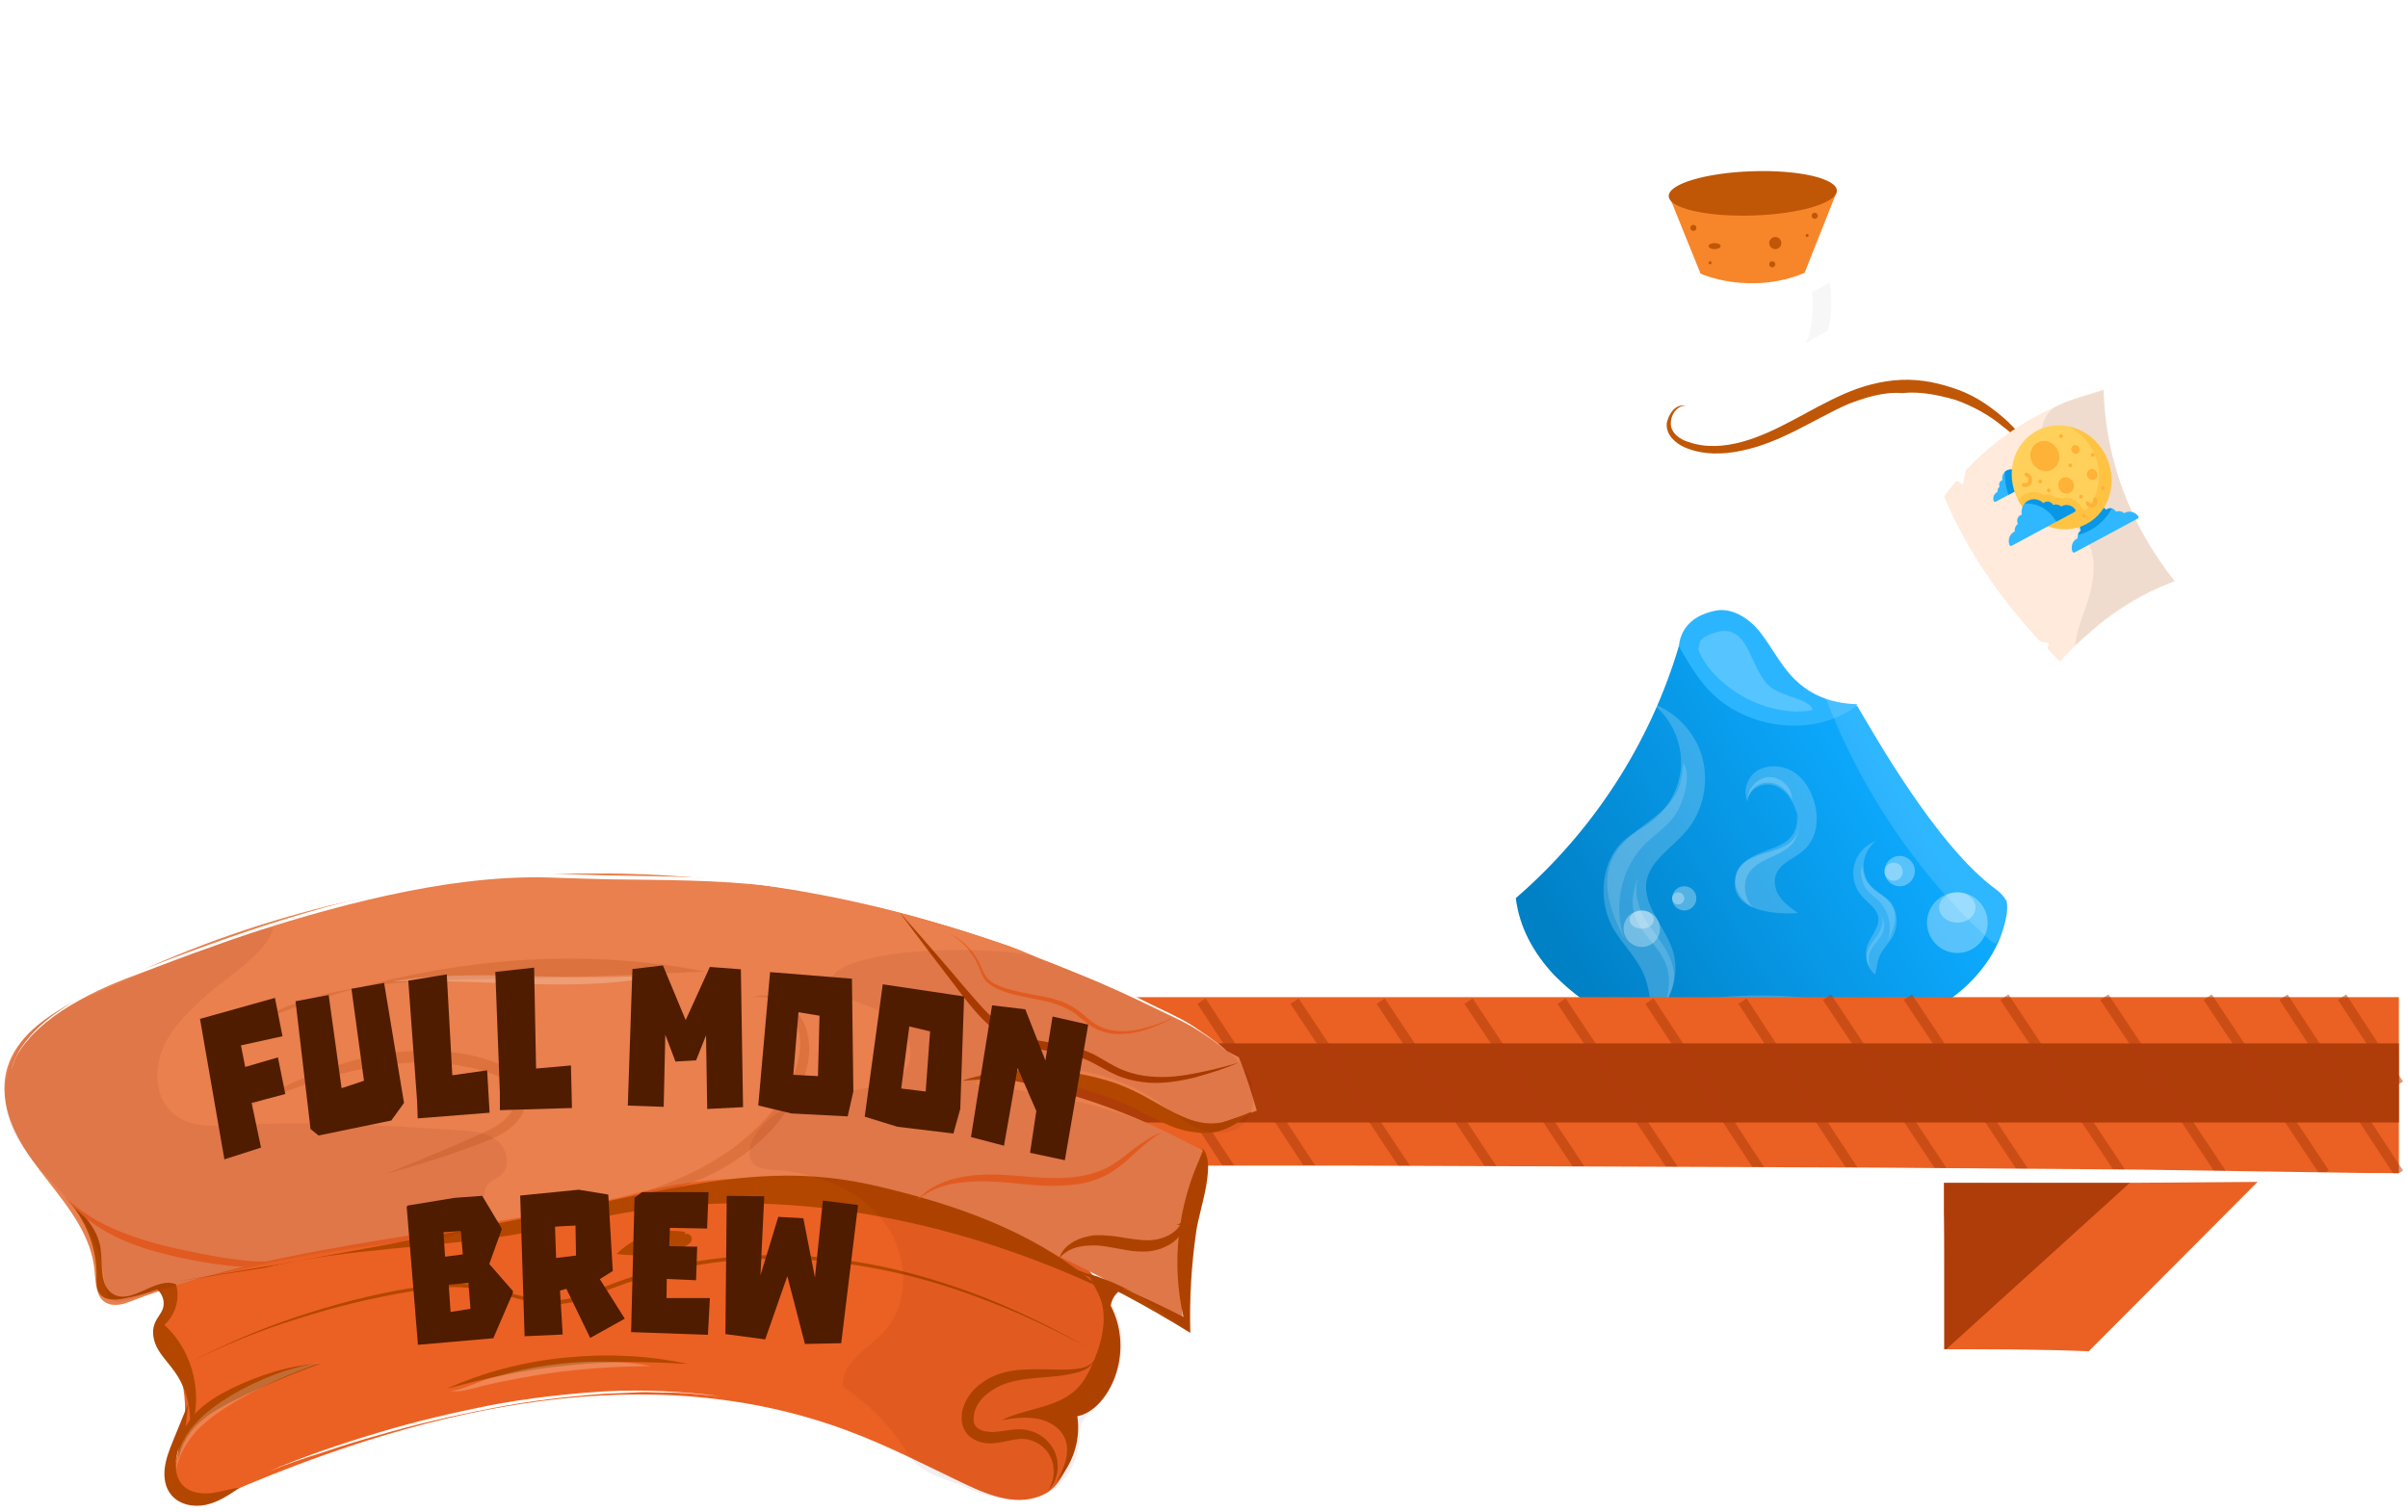 <svg width="301" height="189" viewBox="0 0 301 189" fill="none" xmlns="http://www.w3.org/2000/svg">
<g filter="url(#filter0_d_3423_10053)">
<path opacity="0.55" fill-rule="evenodd" clip-rule="evenodd" d="M208.481 36.876L208.039 30.045C218.834 34.171 227.362 30.469 228.939 29.785C229.118 29.707 229.207 29.669 229.201 29.684L229.158 35.973C228.327 36.549 227.49 37.034 226.653 37.441C232.197 95.858 255.557 104.076 255.557 104.076C256.408 105.465 255.077 127.357 225.066 131.038C186.133 133.805 184.331 105.24 184.331 105.24C208.498 91.538 211.034 44.566 211.271 38.045C209.528 37.456 208.481 36.876 208.481 36.876Z" fill="white"/>
<path opacity="0.69" d="M218.772 32.668C224.614 32.472 229.306 31.018 229.252 29.421C229.198 27.824 224.42 26.688 218.578 26.884C212.737 27.08 208.045 28.534 208.099 30.131C208.152 31.728 212.931 32.864 218.772 32.668Z" fill="white"/>
<path d="M214.229 71.387C216.374 70.837 218.615 72.252 220.011 74.032C221.406 75.812 222.379 77.774 223.835 79.403C226.019 81.846 228.855 82.958 232.151 83.039C231.099 85.249 228.875 87.008 226.336 87.226C223.797 87.445 221.255 86.787 218.985 85.886C216.715 84.985 214.414 83.722 212.656 81.973C209.015 78.867 208.277 72.703 214.229 71.387Z" fill="#2CB5FF"/>
<path opacity="0.5" d="M213.119 74.625C212.848 74.867 212.425 75.05 212.456 75.412C212.336 75.715 212.214 76.32 212.456 76.591C213.095 78.071 214.281 79.389 215.463 80.384C218.312 82.916 222.866 84.472 226.462 83.797C226.793 83.403 225.658 82.753 225.204 82.573C224.145 82.153 222.874 81.823 221.875 81.252C218.363 79.508 219.127 71.403 213.119 74.625Z" fill="white" fill-opacity="0.4"/>
<path d="M208.857 20.035L212.571 29.216C212.571 29.216 218.656 31.98 225.571 29.119L229.535 19.131L208.857 20.035Z" fill="#F7862B"/>
<path d="M219.192 21.941C224.996 21.747 229.659 20.35 229.608 18.823C229.556 17.295 224.81 16.214 219.007 16.409C213.203 16.604 208.54 18 208.591 19.528C208.643 21.055 213.389 22.136 219.192 21.941Z" fill="#BF5707"/>
<path opacity="0.14" d="M219.738 124.726C227.38 124.856 233.597 123.625 233.625 121.976C233.653 120.328 227.481 118.886 219.839 118.757C212.197 118.627 205.98 119.858 205.952 121.506C205.924 123.155 212.096 124.596 219.738 124.726Z" fill="white"/>
<path d="M213.148 41.005C215.084 41.423 217.08 41.69 219.136 41.805C220.164 41.862 221.101 41.709 222.129 41.766C223.217 41.673 224.003 41.459 225.151 41.214C223.34 42.247 221.255 42.645 219.138 42.682C216.931 42.506 214.844 42.028 213.148 41.005Z" fill="white" fill-opacity="0.44"/>
<path d="M232.129 83.219C233.83 85.996 241.973 100.788 249.607 106.269C250.152 106.661 250.486 107.144 250.82 107.626C250.943 108.2 250.914 108.714 250.825 109.38C250.051 113.977 246.948 117.826 243.145 120.345C239.343 122.865 234.873 124.419 230.34 125.248C224.025 126.596 217.405 126.947 211.082 125.664C204.76 124.381 198.736 121.465 194.248 116.882C191.671 114.108 189.939 110.968 189.475 107.281C199.067 99.001 206.232 88.007 209.857 75.782C211.406 78.499 212.864 81.004 215.439 82.902C220.347 86.426 227.392 86.769 232.129 83.219Z" fill="url(#paint0_linear_3423_10053)"/>
<path opacity="0.14" d="M251.505 106.853C251.019 106.31 252.141 107.456 251.505 106.853C242.655 99.138 236.58 88.845 232.499 77.942C228.418 67.039 226.082 54.593 225.703 42.456C225.192 43.304 223.426 43.976 222.669 43.676C222.535 49.753 222.826 56.412 223.417 62.427C225.403 81.257 234.493 99.402 248.466 112.304C248.86 112.635 248.86 112.635 249.405 113.027C250.851 111.148 251.361 109.423 251.505 106.853Z" fill="white"/>
<path d="M225.703 37.904C226.613 36.434 226.739 32.737 226.461 31.457C227.307 31.198 228.263 30.547 228.737 30.319C229.116 32.974 228.866 35.528 228.358 36.387L225.703 37.904Z" fill="#D9D9D9" fill-opacity="0.23"/>
<circle cx="211.67" cy="23.492" r="0.379" fill="#BF5707"/>
<ellipse cx="214.324" cy="25.768" rx="0.759" ry="0.379" fill="#BF5707"/>
<circle cx="226.841" cy="21.975" r="0.379" fill="#BF5707"/>
<circle cx="221.531" cy="28.043" r="0.379" fill="#BF5707"/>
<circle cx="221.91" cy="25.388" r="0.759" fill="#BF5707"/>
<circle cx="0.19" cy="0.19" r="0.19" transform="matrix(1 0 0 -1 225.703 24.63)" fill="#BF5707"/>
<circle cx="0.19" cy="0.19" r="0.19" transform="matrix(1 0 0 -1 213.566 28.043)" fill="#BF5707"/>
<circle cx="205.222" cy="111.106" r="2.276" fill="white" fill-opacity="0.31"/>
<circle cx="199.912" cy="82.28" r="3.793" fill="white" fill-opacity="0.31"/>
<circle cx="244.667" cy="110.347" r="3.793" fill="white" fill-opacity="0.31"/>
<circle cx="237.461" cy="103.9" r="1.896" transform="rotate(-95.705 237.461 103.9)" fill="white" fill-opacity="0.31"/>
<circle cx="201.429" cy="70.902" r="2.276" transform="rotate(81.062 201.429 70.902)" fill="white" fill-opacity="0.31"/>
<circle cx="210.532" cy="107.313" r="1.517" fill="white" fill-opacity="0.31"/>
<ellipse cx="205.222" cy="109.968" rx="1.517" ry="1.138" fill="white" fill-opacity="0.31"/>
<ellipse cx="199.912" cy="80.384" rx="2.276" ry="1.896" fill="white" fill-opacity="0.31"/>
<ellipse cx="244.667" cy="108.451" rx="2.276" ry="1.896" fill="white" fill-opacity="0.31"/>
<circle cx="236.706" cy="103.975" r="1.138" transform="rotate(-95.705 236.706 103.975)" fill="white" fill-opacity="0.31"/>
<ellipse cx="202.553" cy="70.725" rx="1.517" ry="1.138" transform="rotate(81.062 202.553 70.725)" fill="white" fill-opacity="0.31"/>
<circle cx="209.773" cy="107.313" r="0.759" fill="white" fill-opacity="0.31"/>
<ellipse cx="220.014" cy="122.105" rx="12.516" ry="2.655" fill="white" fill-opacity="0.19"/>
<path d="M210.769 45.708C209.54 45.691 208.802 46.952 208.85 48.033C208.898 49.114 209.946 49.934 211.043 50.247C213.173 51.019 215.548 50.841 217.761 50.237C222.185 49.029 226.103 46.182 230.496 44.253C232.692 43.288 235.117 42.602 237.641 42.49C240.164 42.378 242.572 42.92 244.848 43.758C247.124 44.596 249.138 46.023 251.021 47.745C252.756 49.401 254.146 51.434 254.898 53.712C253.72 51.598 252.264 49.712 250.398 48.351C248.597 46.842 246.599 45.775 244.47 45.003C242.275 44.378 240.015 43.901 237.786 44.145C235.395 43.962 233.117 44.714 230.986 45.531C226.807 47.378 222.675 50.307 217.809 51.318C215.449 51.856 212.778 51.903 210.568 50.918C209.389 50.393 208.259 49.359 208.342 47.983C208.392 47.476 208.72 46.739 209.065 46.362C209.475 45.838 210.114 45.593 210.769 45.708Z" fill="#BF5707"/>
<path d="M257.472 77.719C261.484 73.333 266.125 69.845 271.834 67.655C266.401 60.913 263.164 52.474 262.943 43.733C256.446 45.406 250.424 48.82 245.801 53.702C245.565 53.951 245.541 55.342 245.313 55.598C245.313 55.598 244.664 54.963 244.449 55.219C243.948 55.818 243.466 56.437 243.006 57.074C245.726 63.535 249.825 69.569 254.778 74.942C254.962 75.141 255.174 75.321 255.932 75.321C256.312 75.7 255.932 75.7 255.932 76.079C256.438 76.604 256.951 77.208 257.472 77.719Z" fill="#FFEADB"/>
<path opacity="0.21" d="M257.395 58.958C258.462 60.257 260.103 61.194 261.017 62.836C262.027 64.726 261.796 67.093 261.221 69.306C260.646 71.519 259.557 73.503 259.402 75.698C261.427 73.925 262.955 72.342 265.495 70.799C267.786 69.35 269.104 68.703 271.834 67.656C266.211 60.417 263.26 52.723 262.944 43.733C259.392 45.238 255.499 44.738 255.113 49.299C254.843 52.677 255.259 56.361 257.395 58.958Z" fill="black" fill-opacity="0.28"/>
<path opacity="0.39" d="M217.105 104.13C217.611 102.59 219.4 102.02 220.947 101.575C222.493 101.131 224.217 100.524 224.723 98.984C224.957 98.246 224.823 97.392 224.586 96.567C224.105 95.087 223.248 93.659 221.774 93.189C220.3 92.72 218.356 93.725 218.462 95.257C217.804 93.939 218.391 92.097 219.679 91.336C220.967 90.575 222.662 90.646 223.989 91.381C225.317 92.116 226.21 93.478 226.691 94.958C227.416 97.093 227.207 99.665 225.581 101.193C224.344 102.329 222.489 102.862 221.982 104.403C221.638 105.339 221.963 106.473 222.576 107.246C223.122 107.982 223.978 108.629 224.738 109.136C221.909 109.391 215.513 108.885 217.105 104.13Z" fill="white" fill-opacity="0.5"/>
<path opacity="0.39" d="M224.121 100.384C222.76 102.059 220.174 102.188 218.814 103.862C217.74 105.175 217.957 107.289 219.13 108.459C217.67 107.651 216.518 105.973 216.995 104.329C217.354 103.054 218.576 102.256 219.82 101.731C221.064 101.206 222.368 100.888 223.42 100.083C224.37 99.308 224.758 98.136 224.602 97.009C225.171 98.017 224.805 99.462 224.121 100.384Z" fill="white" fill-opacity="0.5"/>
<path opacity="0.39" d="M219.071 93.687C219.681 92.897 220.845 92.675 221.818 92.953C222.791 93.232 223.537 94.078 224.009 94.947C224.037 93.488 222.635 92.105 221.139 92.144C219.813 92.19 218.54 93.393 218.483 94.749C218.667 94.417 218.821 93.982 219.071 93.687Z" fill="white" fill-opacity="0.5"/>
<g opacity="0.5">
<path opacity="0.39" d="M201.468 110.752C199.726 107.256 200.157 102.457 203.157 99.935C204.184 99.062 205.324 98.543 206.357 97.76C208.682 95.999 210.135 93.21 210.141 90.328C210.147 87.446 208.712 84.561 206.451 82.896C209.487 83.974 211.988 86.614 212.811 89.806C213.634 92.999 212.853 96.468 210.751 98.936C208.985 101.024 206.285 102.537 205.814 105.177C205.291 108.451 208.515 111.138 209.254 114.425C209.865 117.089 208.804 120.395 206.748 122.14C206.197 120.463 206.262 118.568 205.431 116.727C204.488 114.532 202.585 112.846 201.468 110.752Z" fill="white"/>
<path opacity="0.39" d="M209.533 96.668C208.548 98.258 206.898 99.259 205.538 100.601C202.571 103.662 201.602 108.493 203.102 112.455C201.376 109.227 199.971 105.35 201.666 102.096C203.44 98.657 207.956 97.394 209.64 93.96C210.203 92.846 210.306 91.579 210.415 90.401C211.489 91.778 210.439 95.263 209.533 96.668Z" fill="white"/>
<path opacity="0.39" d="M204.364 109.497C205.133 111.792 207.384 113.277 208.242 115.567C208.878 117.149 208.628 118.965 208.097 120.618C208.66 119.504 209.223 118.389 209.242 117.217C209.319 115.502 208.409 113.846 207.425 112.464C206.441 111.083 205.277 109.712 204.816 108.029C204.37 106.615 204.458 105.079 205.1 103.78C204.311 105.628 203.712 107.645 204.364 109.497Z" fill="white"/>
</g>
<g opacity="0.5">
<path opacity="0.39" d="M236.631 112C237.373 110.51 237.19 108.466 235.912 107.391C235.474 107.019 234.988 106.798 234.548 106.464C233.557 105.714 232.938 104.526 232.936 103.298C232.933 102.07 233.544 100.84 234.508 100.131C233.214 100.59 232.149 101.715 231.798 103.075C231.447 104.436 231.78 105.914 232.676 106.965C233.428 107.855 234.578 108.5 234.779 109.625C235.002 111.019 233.628 112.164 233.314 113.565C233.053 114.7 233.505 116.109 234.381 116.852C234.616 116.137 234.588 115.33 234.943 114.546C235.344 113.611 236.155 112.892 236.631 112Z" fill="white"/>
<path opacity="0.39" d="M233.195 106C233.614 106.677 234.317 107.103 234.897 107.675C236.161 108.98 236.574 111.038 235.935 112.726C236.67 111.351 237.269 109.699 236.547 108.312C235.791 106.847 233.867 106.309 233.149 104.846C232.909 104.371 232.865 103.831 232.819 103.329C232.361 103.916 232.809 105.401 233.195 106Z" fill="white"/>
<path opacity="0.39" d="M235.397 111.466C235.07 112.443 234.111 113.076 233.745 114.052C233.474 114.726 233.581 115.5 233.807 116.204C233.567 115.729 233.327 115.254 233.319 114.755C233.286 114.024 233.674 113.318 234.093 112.73C234.512 112.141 235.008 111.557 235.205 110.84C235.395 110.238 235.357 109.583 235.084 109.029C235.42 109.817 235.675 110.677 235.397 111.466Z" fill="white"/>
</g>
</g>
<path d="M255.041 59.728C254.788 59.257 254.228 59.066 253.789 59.302C253.771 59.311 253.754 59.322 253.737 59.333C253.534 59.166 253.264 59.11 253.024 59.198C252.867 58.928 252.54 58.821 252.282 58.959C252.242 58.981 252.205 59.008 252.173 59.039C251.814 58.691 251.282 58.587 250.846 58.821C250.41 59.055 250.202 59.556 250.295 60.048C250.251 60.058 250.209 60.073 250.168 60.095C249.911 60.233 249.819 60.566 249.957 60.845C249.751 60.997 249.649 61.253 249.676 61.514C249.658 61.522 249.639 61.531 249.621 61.541C249.256 61.737 249.09 62.168 249.192 62.579C249.224 62.709 249.368 62.776 249.478 62.717L255.041 59.728Z" fill="#2FB7FF"/>
<path d="M255.042 59.729C254.789 59.257 254.228 59.066 253.789 59.302C253.771 59.312 253.754 59.322 253.737 59.333C253.535 59.166 253.264 59.11 253.024 59.198C252.868 58.928 252.54 58.822 252.283 58.96C252.242 58.982 252.205 59.008 252.173 59.039C251.814 58.691 251.282 58.587 250.846 58.822C250.758 58.869 250.68 58.927 250.611 58.994C250.579 59.96 250.733 60.933 251.066 61.864L255.042 59.729L255.042 59.729Z" fill="#0797E5"/>
<path d="M267.222 64.826C267.328 64.769 267.352 64.624 267.273 64.522C266.87 63.998 266.17 63.813 265.609 64.115C265.583 64.129 265.558 64.144 265.533 64.159C265.243 63.92 264.854 63.839 264.509 63.966C264.285 63.578 263.815 63.425 263.445 63.623C263.387 63.655 263.334 63.693 263.288 63.737C262.773 63.237 262.009 63.089 261.383 63.425C260.757 63.761 260.459 64.48 260.591 65.186C260.529 65.2 260.468 65.222 260.41 65.254C260.04 65.452 259.909 65.929 260.108 66.33C259.812 66.548 259.664 66.916 259.703 67.29C259.677 67.302 259.651 67.315 259.625 67.329C259.063 67.63 258.831 68.317 259.045 68.942C259.087 69.063 259.221 69.124 259.327 69.067L267.222 64.826Z" fill="#2FB7FF"/>
<path d="M261.269 66.288C262.431 65.663 263.36 64.721 263.978 63.56C263.801 63.516 263.613 63.534 263.445 63.624C263.387 63.655 263.334 63.693 263.288 63.737C262.773 63.237 262.009 63.089 261.383 63.425C260.757 63.761 260.459 64.48 260.592 65.186C260.529 65.2 260.468 65.223 260.41 65.254C260.04 65.453 259.909 65.93 260.108 66.33C259.923 66.466 259.796 66.661 259.737 66.879C260.265 66.748 260.779 66.551 261.269 66.288Z" fill="#0797E5"/>
<path d="M252.273 62.526L257.978 65.036L260.565 64.978L262.196 64.022L263.549 60.525L262.493 56.422L260.297 54.178L258.849 53.399L258.522 53.285C257.207 53.025 255.828 53.191 254.591 53.855C251.618 55.452 250.588 59.323 252.273 62.526Z" fill="#FFD15B"/>
<path d="M263.145 56.794C262.135 54.894 260.394 53.657 258.522 53.285C259.747 53.89 260.82 54.892 261.534 56.222C262.884 58.736 262.551 61.674 260.91 63.603C260.738 63.806 260.416 63.748 260.284 63.498C260.283 63.495 260.281 63.493 260.28 63.491C259.748 62.5 258.638 62.032 257.669 62.331C257.428 62.23 257.173 62.178 256.919 62.179C256.499 61.845 255.957 61.723 255.457 61.865C254.718 61.435 253.828 61.393 253.089 61.791C252.755 61.969 252.48 62.223 252.273 62.526C252.282 62.544 252.292 62.563 252.302 62.582C254.012 65.765 257.779 67.073 260.756 65.537C263.767 63.983 264.853 60.009 263.145 56.794Z" fill="#FFC344"/>
<path d="M257.032 65.236C257.032 65.236 257.019 64.385 257.003 64.362C256.987 64.338 256.626 64.042 256.626 64.042L254.993 63.052L253.399 62.736L253.066 62.955C252.756 63.328 252.63 63.841 252.724 64.347C252.662 64.362 252.601 64.384 252.543 64.416C252.173 64.614 252.042 65.091 252.241 65.492C251.945 65.71 251.797 66.078 251.836 66.452C251.81 66.464 251.784 66.477 251.758 66.49C251.196 66.792 250.964 67.478 251.178 68.103C251.22 68.225 251.354 68.285 251.46 68.229L257.032 65.236Z" fill="#2FB7FF"/>
<path d="M257.742 63.276C257.716 63.29 257.691 63.305 257.667 63.321C257.376 63.081 256.988 63.001 256.643 63.127C256.419 62.74 255.948 62.587 255.579 62.785C255.52 62.817 255.468 62.855 255.421 62.899C254.906 62.399 254.142 62.251 253.516 62.587C253.339 62.682 253.189 62.807 253.066 62.955C254.614 62.841 256.203 63.692 257.032 65.236L259.356 63.988C259.461 63.931 259.485 63.786 259.407 63.684C259.004 63.16 258.303 62.975 257.742 63.276Z" fill="#0797E5"/>
<path d="M256.511 58.706C257.377 58.241 257.673 57.11 257.174 56.18C256.674 55.249 255.567 54.872 254.702 55.337C253.836 55.802 253.54 56.933 254.039 57.863C254.539 58.793 255.646 59.171 256.511 58.706Z" fill="#FEB237"/>
<path d="M259.695 56.68C259.946 56.545 260.033 56.216 259.887 55.945C259.742 55.675 259.42 55.565 259.168 55.7C258.917 55.835 258.83 56.164 258.976 56.435C259.121 56.706 259.443 56.815 259.695 56.68Z" fill="#FEB237"/>
<path d="M258.752 61.603C259.224 61.349 259.386 60.732 259.113 60.225C258.841 59.718 258.237 59.512 257.765 59.765C257.293 60.019 257.131 60.636 257.404 61.143C257.676 61.651 258.28 61.856 258.752 61.603Z" fill="#FEB237"/>
<path d="M261.858 59.935C262.173 59.766 262.281 59.355 262.099 59.016C261.917 58.678 261.515 58.541 261.2 58.71C260.886 58.879 260.778 59.29 260.959 59.629C261.141 59.967 261.543 60.104 261.858 59.935Z" fill="#FEB237"/>
<path d="M253.575 60.8C253.376 60.907 253.134 60.932 252.896 60.851C252.77 60.808 252.695 60.668 252.728 60.539C252.762 60.41 252.892 60.34 253.019 60.383C253.243 60.46 253.474 60.336 253.534 60.106C253.595 59.877 253.461 59.628 253.237 59.552C253.11 59.509 253.035 59.369 253.069 59.24C253.103 59.111 253.233 59.041 253.359 59.084C253.836 59.247 254.12 59.775 253.992 60.262C253.928 60.506 253.773 60.694 253.575 60.8Z" fill="#FEB237"/>
<path d="M261.783 63.375C261.419 63.571 260.951 63.411 260.74 63.02C260.675 62.898 260.714 62.75 260.827 62.689C260.941 62.628 261.085 62.678 261.151 62.799C261.231 62.948 261.408 63.008 261.546 62.934C261.685 62.86 261.732 62.679 261.652 62.53C261.587 62.408 261.626 62.26 261.739 62.199C261.852 62.139 261.997 62.188 262.063 62.31C262.273 62.701 262.148 63.179 261.783 63.375Z" fill="#FEB237"/>
<path d="M257.737 54.749C257.85 54.688 257.889 54.54 257.824 54.418C257.758 54.296 257.613 54.247 257.5 54.308C257.387 54.368 257.348 54.517 257.413 54.638C257.479 54.76 257.624 54.809 257.737 54.749Z" fill="#FEB237"/>
<path d="M255.144 60.407C255.257 60.346 255.296 60.198 255.23 60.077C255.165 59.955 255.02 59.905 254.907 59.966C254.794 60.027 254.755 60.175 254.82 60.297C254.885 60.419 255.03 60.468 255.144 60.407Z" fill="#FEB237"/>
<path d="M256.214 61.535C256.328 61.474 256.367 61.326 256.301 61.204C256.236 61.082 256.091 61.033 255.978 61.094C255.864 61.155 255.825 61.303 255.891 61.425C255.956 61.546 256.101 61.596 256.214 61.535Z" fill="#FEB237"/>
<path d="M258.898 58.39C259.011 58.33 259.05 58.181 258.985 58.06C258.919 57.938 258.774 57.889 258.661 57.949C258.548 58.01 258.509 58.158 258.574 58.28C258.64 58.402 258.785 58.451 258.898 58.39Z" fill="#FEB237"/>
<path d="M260.232 62.307C260.345 62.246 260.384 62.098 260.319 61.977C260.253 61.855 260.108 61.805 259.995 61.866C259.882 61.927 259.843 62.075 259.908 62.197C259.974 62.319 260.119 62.368 260.232 62.307Z" fill="#FEB237"/>
<path d="M262.971 61.239C263.085 61.178 263.123 61.03 263.058 60.908C262.993 60.786 262.848 60.737 262.734 60.798C262.621 60.858 262.582 61.007 262.648 61.128C262.713 61.25 262.858 61.299 262.971 61.239Z" fill="#FEB237"/>
<path d="M261.701 57.085C261.815 57.024 261.853 56.876 261.788 56.754C261.723 56.633 261.578 56.583 261.464 56.644C261.351 56.705 261.312 56.853 261.378 56.975C261.443 57.096 261.588 57.146 261.701 57.085Z" fill="#FEB237"/>
<path d="M260.613 64.701C260.727 64.641 260.765 64.493 260.7 64.371C260.635 64.249 260.49 64.2 260.377 64.26C260.263 64.321 260.224 64.469 260.29 64.591C260.355 64.713 260.5 64.762 260.613 64.701Z" fill="#FEB237"/>
<path d="M36.047 124.664H299.862V146.673H36.047V124.664Z" fill="#EB6123"/>
<path d="M283.28 146.672L261.098 168.929H243.008V146.672H283.28Z" fill="#EB6123"/>
<path d="M267.558 146.672L243.007 168.929V146.672H267.558Z" fill="#AF3D0A"/>
<path d="M93.764 146.672V168.929H73.305L53.492 146.672H93.764Z" fill="#EB6123"/>
<path d="M93.764 168.929L70.075 146.672H93.764V168.929Z" fill="#AF3D0A"/>
<path d="M36.047 130.441H299.862V140.332H36.047V130.441Z" fill="#AF3D0A"/>
<path opacity="0.52" d="M285.433 124.664L299.862 146.673" stroke="#AF3D0A" stroke-width="1.236" stroke-miterlimit="10"/>
<path opacity="0.52" d="M275.957 124.664L290.602 146.673" stroke="#AF3D0A" stroke-width="1.236" stroke-miterlimit="10"/>
<path opacity="0.52" d="M263.036 124.664L277.68 146.673" stroke="#AF3D0A" stroke-width="1.236" stroke-miterlimit="10"/>
<path opacity="0.52" d="M250.546 124.664L265.19 146.673" stroke="#AF3D0A" stroke-width="1.236" stroke-miterlimit="10"/>
<path opacity="0.52" d="M238.485 124.664L253.129 146.673" stroke="#AF3D0A" stroke-width="1.236" stroke-miterlimit="10"/>
<path opacity="0.52" d="M228.363 124.664L243.007 146.673" stroke="#AF3D0A" stroke-width="1.236" stroke-miterlimit="10"/>
<path opacity="0.52" d="M217.811 125.158L232.24 147.167" stroke="#AF3D0A" stroke-width="1.236" stroke-miterlimit="10"/>
<path opacity="0.52" d="M206.181 125.158L220.61 147.167" stroke="#AF3D0A" stroke-width="1.236" stroke-miterlimit="10"/>
<path opacity="0.52" d="M195.198 125.158L209.842 147.167" stroke="#AF3D0A" stroke-width="1.236" stroke-miterlimit="10"/>
<path opacity="0.52" d="M183.568 125.158L198.213 147.167" stroke="#AF3D0A" stroke-width="1.236" stroke-miterlimit="10"/>
<path opacity="0.52" d="M172.585 125.158L187.229 147.167" stroke="#AF3D0A" stroke-width="1.236" stroke-miterlimit="10"/>
<path opacity="0.52" d="M161.818 125.158L176.462 147.167" stroke="#AF3D0A" stroke-width="1.236" stroke-miterlimit="10"/>
<path opacity="0.52" d="M150.188 125.158L164.617 147.167" stroke="#AF3D0A" stroke-width="1.236" stroke-miterlimit="10"/>
<path opacity="0.52" d="M140.066 125.158L154.495 147.167" stroke="#AF3D0A" stroke-width="1.236" stroke-miterlimit="10"/>
<path opacity="0.52" d="M127.145 125.158L141.574 147.167" stroke="#AF3D0A" stroke-width="1.236" stroke-miterlimit="10"/>
<path opacity="0.52" d="M116.377 125.158L131.021 147.167" stroke="#AF3D0A" stroke-width="1.236" stroke-miterlimit="10"/>
<path opacity="0.52" d="M106.47 125.158L121.114 147.167" stroke="#AF3D0A" stroke-width="1.236" stroke-miterlimit="10"/>
<path opacity="0.52" d="M93.764 125.158L108.193 147.167" stroke="#AF3D0A" stroke-width="1.236" stroke-miterlimit="10"/>
<path opacity="0.52" d="M81.92 125.158L96.564 147.167" stroke="#AF3D0A" stroke-width="1.236" stroke-miterlimit="10"/>
<path opacity="0.52" d="M70.075 125.158L84.504 147.167" stroke="#AF3D0A" stroke-width="1.236" stroke-miterlimit="10"/>
<path opacity="0.52" d="M59.092 125.158L73.52 147.167" stroke="#AF3D0A" stroke-width="1.236" stroke-miterlimit="10"/>
<path opacity="0.52" d="M47.677 125.158L62.106 147.167" stroke="#AF3D0A" stroke-width="1.236" stroke-miterlimit="10"/>
<path opacity="0.52" d="M36.263 124.664L50.692 146.673" stroke="#AF3D0A" stroke-width="1.236" stroke-miterlimit="10"/>
<path opacity="0.52" d="M292.755 124.664L299.862 135.544" stroke="#AF3D0A" stroke-width="1.236" stroke-miterlimit="10"/>
<path opacity="0.52" d="M36.264 138.759L41.432 146.672" stroke="#AF3D0A" stroke-width="1.236" stroke-miterlimit="10"/>
<path d="M300 147.167L267.033 146.673L234.066 146.425L168.132 146.178H102.198L69.231 146.425L36.263 146.673L69.231 146.92L102.198 147.167L168.132 147.414H234.066H267.033L300 147.167Z" fill="white" stroke="white" stroke-width="0.91"/>
<path d="M261.098 168.929C255.068 168.681 248.822 168.681 242.792 168.681L243.008 168.929V157.8C243.008 154.091 243.008 150.382 242.792 146.672C242.577 150.382 242.577 154.091 242.577 157.8V168.929V169.176H242.792C249.038 168.929 255.068 169.176 261.098 168.929Z" fill="white"/>
<path d="M93.764 168.929C86.873 168.681 80.197 168.681 73.305 168.681H73.52C70.505 165.219 67.275 161.757 64.26 158.295C61.245 154.833 58.015 151.371 55 148.156C58.015 151.618 61.03 155.08 64.045 158.542C67.06 162.004 70.075 165.467 73.305 168.929C80.197 168.929 86.873 169.176 93.764 168.929Z" fill="white"/>
<path d="M19.348 166.135C22.639 169.476 23.985 175.309 22.589 180.295C22.24 181.591 21.691 182.937 21.891 184.283C22.439 187.823 26.677 187.424 29.469 186.228C54.148 175.708 81.32 169.625 106.049 178.899C110.984 180.743 115.721 183.186 120.507 185.48C123.748 187.025 127.437 188.471 130.678 186.726C133.918 184.981 135.165 178.45 131.974 176.705C136.71 174.96 139.652 167.88 137.907 162.346C136.012 156.264 130.229 153.671 125.044 152.076C105.65 145.993 85.458 143.6 65.366 144.847C55.344 145.495 45.323 147.04 35.402 149.533C32.361 150.281 22.738 151.129 20.744 153.921C18.8 156.713 22.639 161.848 19.348 166.135Z" fill="#EB6123"/>
<path d="M73.094 109.199C99.218 108.9 125.243 115.83 148.377 127.995C150.521 129.142 152.664 130.338 154.06 132.283C155.456 134.227 155.905 137.119 154.36 139.013C151.667 142.354 146.432 140.06 142.593 138.116C136.411 135.025 129.332 133.729 122.451 134.377C132.223 135.773 141.696 139.013 150.271 143.849C148.078 150.829 147.28 158.208 147.878 165.487C115.771 145.894 94.233 145.445 80.173 149.035C59.034 154.469 36.549 154.868 16.207 162.745C15.809 162.895 14.363 163.493 13.216 162.845C11.97 162.147 11.97 160.352 11.82 158.906C11.072 150.181 0.752 145.096 0.552 136.221C0.403 127.945 10.873 124.455 17.155 121.564C34.704 113.537 53.899 109.399 73.094 109.199Z" fill="#E9804D"/>
<path opacity="0.2" d="M88.2 121.464C82.118 121.714 76.035 121.963 69.953 122.212C58.586 122.661 42.033 121.514 32.062 127.746C49.961 120.617 69.055 117.775 88.2 121.464Z" fill="#AE3E00"/>
<path d="M149.125 141.556C151.767 140.659 154.46 139.761 157.102 138.864C156.454 136.62 155.756 134.377 154.858 132.183C151.767 130.488 148.577 128.942 145.336 127.546C144.937 130.189 144.588 132.831 145.087 135.424C145.585 138.016 147.23 140.559 149.723 141.456" fill="#E9804D"/>
<path d="M22.091 160.202C40.288 157.211 58.386 153.821 76.434 150.082C85.359 148.237 94.433 146.243 103.506 147.24C106.398 147.539 109.24 148.137 112.082 148.885C121.205 151.178 130.23 154.668 137.259 160.851C118.763 152.325 97.823 148.187 77.781 151.677C73.642 152.425 69.504 153.472 65.366 154.17C54.647 156.064 43.579 155.965 33.009 158.507" fill="#B34700"/>
<path d="M137.907 163.892C138.157 166.185 137.459 168.528 136.511 170.622C136.013 171.719 135.464 172.766 134.617 173.614C132.174 176.057 128.285 176.007 125.194 177.552C126.64 177.303 128.135 177.104 129.581 177.353C131.027 177.602 132.473 178.4 133.071 179.746C133.869 181.491 133.021 183.535 132.074 185.23C134.118 183.086 135.115 179.995 134.667 177.054C136.212 176.755 137.459 175.558 138.306 174.262C140.001 171.669 140.5 168.279 139.652 165.288C138.904 162.595 137.06 160.302 134.667 158.806C136.561 159.754 137.658 161.798 137.907 163.892Z" fill="#B34700"/>
<path d="M148.776 166.633C143.491 163.343 138.007 160.401 132.323 157.909C137.658 159.803 142.893 162.047 147.928 164.639C146.383 157.859 147.23 150.58 150.222 144.298C150.421 143.849 150.421 143.5 150.022 143.301C152.366 144.846 149.823 151.427 149.524 154.02C148.925 158.158 148.676 162.396 148.776 166.633Z" fill="#B34700"/>
<path d="M12.069 159.604C12.069 160.352 12.02 161.2 12.518 161.798C13.116 162.546 14.213 162.546 15.161 162.396C16.706 162.147 18.202 161.748 19.648 161.2C20.346 161.798 20.645 162.795 20.346 163.642C20.096 164.291 19.598 164.789 19.348 165.437C18.9 166.534 19.199 167.781 19.797 168.778C20.395 169.775 21.243 170.622 21.891 171.57C23.486 173.863 24.135 176.854 23.536 179.597C25.581 174.96 24.334 169.077 20.545 165.637C21.941 164.39 22.539 162.296 21.991 160.551C19.448 159.554 16.556 163.144 14.163 161.798C12.368 160.751 12.867 158.108 12.568 156.064C12.219 153.721 10.524 151.777 8.729 150.331C10.923 152.923 12.119 156.264 12.069 159.604Z" fill="#B34700"/>
<g opacity="0.2">
<path d="M30.267 138.615C34.504 136.222 38.942 134.078 43.678 132.732C46.021 132.034 48.464 131.585 50.957 131.435C53.45 131.286 55.943 131.385 58.386 131.834C59.632 132.083 60.779 132.383 62.025 132.881C62.623 133.13 63.222 133.43 63.77 133.779C64.319 134.177 64.867 134.626 65.266 135.274C65.665 135.922 65.864 136.67 65.814 137.418C65.764 138.166 65.515 138.864 65.166 139.462C64.817 140.06 64.368 140.609 63.82 141.008C63.321 141.407 62.723 141.756 62.175 142.055C61.028 142.603 59.881 143.002 58.735 143.451C57.588 143.85 56.441 144.248 55.294 144.647C53.001 145.395 50.658 146.093 48.315 146.741C50.558 145.794 52.802 144.897 55.045 143.949C56.142 143.501 57.289 143.002 58.386 142.503C59.483 142.005 60.629 141.556 61.626 141.008C62.623 140.459 63.521 139.761 64.019 138.814C64.269 138.365 64.418 137.867 64.418 137.368C64.418 136.87 64.269 136.421 64.019 136.022C63.521 135.224 62.524 134.626 61.477 134.227C60.43 133.828 59.233 133.529 58.087 133.33C55.793 132.881 53.4 132.732 51.007 132.881C48.614 132.981 46.27 133.38 43.927 133.928C39.291 134.975 34.754 136.77 30.267 138.615Z" fill="#AE3E00"/>
</g>
<path d="M8.081 149.633C10.025 151.477 12.319 152.873 14.762 153.87C17.205 154.868 19.797 155.615 22.39 156.164C23.686 156.463 24.982 156.712 26.328 156.962C27.625 157.211 28.971 157.41 30.267 157.56C32.91 157.859 35.602 157.809 38.145 156.862C36.948 157.51 35.652 157.909 34.306 158.158C32.959 158.358 31.564 158.407 30.217 158.358C27.475 158.208 24.833 157.709 22.19 157.161C20.894 156.862 19.548 156.513 18.252 156.114C16.956 155.665 15.659 155.217 14.463 154.618C12.02 153.422 9.776 151.727 8.081 149.633Z" fill="#EB6123"/>
<path opacity="0.13" d="M25.929 124.305C23.736 126.299 21.492 128.344 20.346 131.086C19.199 133.778 19.398 137.318 21.642 139.212C23.736 141.007 26.827 140.808 29.619 140.658C38.892 140.11 48.165 140.708 57.389 141.306C59.034 141.406 60.779 141.556 62.075 142.553C63.372 143.55 63.92 145.744 62.674 146.84C62.175 147.289 61.477 147.488 61.028 147.987C60.231 148.884 60.58 150.33 60.281 151.477C59.632 154.07 56.342 154.718 53.7 154.967C40.986 156.064 28.372 158.557 16.257 162.445C15.46 162.695 14.512 162.944 13.864 162.445C13.266 161.997 13.216 161.149 13.116 160.451C12.817 157.36 11.67 154.369 9.925 151.826C7.183 147.887 2.846 144.946 1.25 140.409C-0.096 136.62 0.852 132.133 3.644 129.191C5.389 127.346 7.732 126.2 10.025 125.103C13.964 123.258 17.952 121.563 21.991 120.018C25.58 118.622 30.317 116.129 34.106 116.029C33.607 118.971 28.073 122.361 25.929 124.305Z" fill="#550000" fill-opacity="0.57"/>
<g opacity="0.2">
<path d="M77.73 149.882C81.12 148.885 84.411 147.689 87.502 146.093C88.25 145.694 88.998 145.246 89.745 144.797L90.842 144.099C91.191 143.85 91.54 143.6 91.889 143.351C93.235 142.304 94.532 141.158 95.678 139.911C96.825 138.665 97.772 137.219 98.57 135.723C99.368 134.227 99.916 132.632 100.016 130.987C100.116 129.342 99.717 127.696 98.57 126.45C97.523 125.203 95.828 124.356 94.033 124.705C94.831 124.406 95.828 124.356 96.675 124.605C97.573 124.854 98.371 125.353 99.069 125.951C99.766 126.599 100.315 127.397 100.664 128.295C101.013 129.192 101.113 130.139 101.163 131.087C101.163 132.981 100.564 134.776 99.766 136.421C98.919 138.066 97.922 139.562 96.725 140.958C94.282 143.65 91.241 145.794 88 147.24C84.71 148.636 81.22 149.533 77.73 149.882Z" fill="#AE3E00"/>
</g>
<path d="M118.712 116.728C119.959 117.326 121.006 118.223 121.803 119.37C122.202 119.918 122.501 120.567 122.751 121.165C123 121.763 123.349 122.361 123.897 122.71C124.396 123.109 125.044 123.309 125.692 123.558C126.34 123.757 126.989 123.907 127.637 124.057C128.933 124.356 130.329 124.505 131.625 124.854C132.273 125.054 132.921 125.253 133.57 125.602C134.168 125.901 134.766 126.3 135.315 126.749C135.813 127.198 136.312 127.646 136.86 127.995C137.409 128.344 138.007 128.594 138.655 128.743C139.951 129.042 141.297 128.943 142.594 128.643C143.89 128.344 145.186 127.896 146.433 127.347V127.397L145.635 127.447L146.433 127.347H146.582L146.433 127.397C145.236 127.995 143.99 128.544 142.644 128.893C141.995 129.092 141.297 129.192 140.599 129.242C139.901 129.291 139.203 129.291 138.505 129.142C137.807 128.992 137.159 128.743 136.561 128.394C135.963 128.045 135.464 127.547 134.916 127.148C134.417 126.699 133.869 126.35 133.27 126.051C132.672 125.752 132.024 125.552 131.426 125.353C130.13 125.004 128.783 124.804 127.487 124.505C126.839 124.356 126.141 124.206 125.493 123.957C124.845 123.708 124.197 123.458 123.648 123.01C123.349 122.81 123.1 122.511 122.95 122.212C122.751 121.913 122.601 121.564 122.501 121.265C122.252 120.616 122.003 120.018 121.604 119.47C120.906 118.373 119.909 117.426 118.712 116.728Z" fill="#EB6123"/>
<path d="M112.43 114.035C115.272 117.226 118.064 120.467 120.806 123.708C122.202 125.303 123.548 126.948 125.193 128.195C126.041 128.793 126.938 129.291 127.886 129.591C128.833 129.94 129.88 130.089 130.927 130.289C131.974 130.438 133.021 130.638 134.118 130.887C135.165 131.136 136.262 131.535 137.209 132.083C138.156 132.632 139.054 133.18 140.001 133.629C140.948 134.028 141.945 134.327 142.942 134.477C143.939 134.626 145.036 134.676 146.033 134.626C147.08 134.576 148.127 134.427 149.174 134.227C151.268 133.828 152.782 133.453 154.826 132.855C152.832 133.702 151.368 134.128 149.274 134.726C147.18 135.224 144.986 135.573 142.793 135.274C141.696 135.125 140.599 134.875 139.602 134.427C138.555 133.978 137.658 133.43 136.71 132.931C134.915 131.934 132.821 131.635 130.727 131.336C129.681 131.136 128.584 130.937 127.537 130.588C126.49 130.239 125.493 129.69 124.595 128.992C122.85 127.646 121.454 125.951 120.158 124.256C117.565 120.866 114.973 117.475 112.43 114.035Z" fill="#AE3E00"/>
<path d="M114.624 150.032C115.571 148.985 116.768 148.237 118.114 147.738C119.46 147.24 120.856 146.991 122.252 146.891C123.648 146.791 125.044 146.841 126.44 146.941C127.836 147.04 129.182 147.19 130.528 147.24C133.22 147.389 136.012 147.19 138.356 145.993C139.552 145.395 140.599 144.498 141.696 143.65C142.793 142.853 143.94 142.005 145.286 141.556C142.793 142.853 141.198 145.196 138.755 146.642C137.508 147.389 136.112 147.838 134.716 148.038C133.32 148.237 131.874 148.287 130.478 148.237C127.686 148.087 124.994 147.639 122.252 147.689C120.906 147.738 119.56 147.838 118.264 148.187C116.917 148.536 115.721 149.184 114.624 150.032Z" fill="#EB6123"/>
<path opacity="0.2" d="M41.385 137.767C40.886 138.016 40.338 138.564 40.637 139.063C40.787 139.262 41.036 139.312 41.285 139.362C42.931 139.661 51.007 139.412 50.06 136.869C49.113 134.177 42.931 137.019 41.385 137.767Z" fill="#EB6123"/>
<path d="M22.34 182.438C22.19 181.491 22.34 180.444 22.639 179.547C22.988 178.599 23.537 177.752 24.185 176.954C24.833 176.206 25.631 175.558 26.428 175.01C27.226 174.461 28.123 174.013 28.971 173.564C30.716 172.716 32.511 172.018 34.355 171.47C36.2 170.921 38.095 170.572 40.039 170.473C38.244 171.171 36.449 171.819 34.754 172.567C33.009 173.265 31.314 174.062 29.619 174.91C28.771 175.309 27.974 175.758 27.176 176.206C26.378 176.655 25.68 177.203 24.982 177.802C23.686 178.948 22.639 180.544 22.34 182.438Z" fill="#B34700"/>
<path d="M55.844 173.613C58.187 172.566 60.58 171.719 63.073 171.071C65.566 170.423 68.108 169.974 70.651 169.725C73.194 169.475 75.786 169.376 78.329 169.525C80.872 169.625 83.464 169.974 85.957 170.522C83.414 170.373 80.872 170.273 78.329 170.273C75.786 170.323 73.244 170.423 70.751 170.722C68.258 170.971 65.715 171.37 63.222 171.868C60.779 172.317 58.337 172.965 55.844 173.613Z" fill="#B34700"/>
<path d="M23.586 170.373C27.923 168.129 32.41 166.185 37.047 164.639C41.684 163.094 46.42 161.847 51.256 161.05C53.649 160.651 56.142 160.302 58.585 160.551C61.078 160.8 63.371 161.648 65.764 162.147C66.961 162.396 68.158 162.595 69.354 162.545C70.551 162.545 71.747 162.246 72.894 161.897C74.041 161.548 75.138 161.05 76.284 160.601C77.431 160.152 78.578 159.753 79.774 159.404C84.461 157.959 89.347 157.161 94.233 156.961C99.118 156.762 104.054 157.161 108.84 158.058C113.627 158.956 118.363 160.402 122.9 162.147C127.437 163.941 131.824 166.085 136.062 168.528C131.774 166.185 127.387 164.091 122.8 162.396C118.263 160.651 113.527 159.305 108.741 158.457C99.168 156.712 89.197 156.961 79.874 159.903C78.727 160.252 77.581 160.651 76.434 161.1C75.287 161.548 74.19 161.997 72.994 162.396C71.797 162.795 70.601 163.044 69.354 163.044C68.108 163.044 66.861 162.894 65.665 162.595C63.272 162.047 60.978 161.199 58.585 161C56.192 160.751 53.749 161.05 51.356 161.449C46.57 162.246 41.784 163.393 37.147 164.889C32.46 166.334 27.973 168.179 23.586 170.373Z" fill="#B34700"/>
<path d="M85.657 154.02C82.566 153.472 79.276 154.569 77.082 156.762C79.824 157.161 82.716 156.862 85.358 155.915C85.807 155.765 86.355 155.466 86.455 155.017C86.605 154.519 85.907 153.97 85.608 154.369" fill="#B34700"/>
<path d="M136.81 169.974C136.71 170.323 136.411 170.672 136.112 170.922C135.813 171.171 135.414 171.32 135.065 171.47C134.317 171.719 133.52 171.819 132.772 171.969C131.226 172.168 129.681 172.218 128.185 172.417C127.437 172.517 126.739 172.666 126.041 172.866C125.343 173.065 124.695 173.364 124.097 173.763C123.498 174.162 122.95 174.561 122.551 175.109C122.152 175.608 121.853 176.206 121.753 176.854C121.704 177.154 121.704 177.453 121.704 177.702C121.753 177.951 121.853 178.151 122.003 178.35C122.352 178.749 122.95 178.948 123.598 178.998C124.246 179.098 124.944 178.948 125.692 178.849C126.44 178.749 127.288 178.599 128.185 178.749C129.93 178.998 131.426 180.245 131.974 181.84C132.522 183.435 132.124 185.23 131.027 186.327C131.874 185.031 131.924 183.336 131.276 182.089C130.678 180.843 129.332 179.995 128.035 179.896C127.387 179.846 126.689 179.995 125.941 180.145C125.194 180.295 124.396 180.494 123.498 180.444C122.651 180.394 121.654 180.095 120.956 179.347C120.607 178.948 120.357 178.45 120.258 177.951C120.158 177.453 120.208 176.954 120.258 176.505C120.457 175.608 120.856 174.81 121.404 174.112C121.953 173.414 122.651 172.916 123.349 172.467C124.795 171.62 126.49 171.271 128.035 171.221C129.631 171.121 131.176 171.221 132.672 171.221C133.42 171.221 134.218 171.221 134.916 171.071C135.663 170.971 136.411 170.672 136.81 169.974Z" fill="#B34700"/>
<path d="M132.423 157.31C132.622 156.563 133.171 155.914 133.819 155.466C134.467 155.017 135.215 154.718 136.013 154.568C136.411 154.469 136.81 154.419 137.209 154.419C137.608 154.419 138.007 154.419 138.406 154.469C139.153 154.518 139.901 154.618 140.649 154.768C142.095 154.967 143.441 155.216 144.737 154.917C146.034 154.618 147.28 153.92 147.779 152.624L148.128 152.773C147.878 153.122 147.38 153.222 147.081 153.073C147.43 153.073 147.729 152.823 147.828 152.574L148.227 151.228L148.177 152.674C148.177 153.073 148.028 153.471 147.878 153.82C147.729 154.219 147.43 154.518 147.18 154.818C146.632 155.416 145.884 155.815 145.086 156.114C144.339 156.363 143.491 156.513 142.693 156.463C141.896 156.463 141.148 156.363 140.4 156.214C138.904 155.964 137.558 155.615 136.212 155.715C134.816 155.765 133.37 156.114 132.423 157.31Z" fill="#B34700"/>
<g opacity="0.2">
<path d="M22.041 183.735C21.991 182.738 22.19 181.741 22.589 180.793C22.988 179.846 23.536 178.998 24.185 178.251C25.481 176.705 27.176 175.509 28.871 174.462C30.566 173.464 32.411 172.567 34.256 171.869C36.1 171.171 38.045 170.672 39.989 170.373C38.144 171.071 36.3 171.769 34.555 172.567C32.76 173.365 31.065 174.262 29.37 175.259C27.674 176.256 26.129 177.353 24.733 178.699C23.487 180.095 22.39 181.741 22.041 183.735Z" fill="white"/>
</g>
<g opacity="0.23">
<path d="M56.242 173.863C57.339 173.863 58.286 173.364 59.283 173.015C60.281 172.616 61.278 172.267 62.325 172.018C64.369 171.42 66.463 170.971 68.607 170.672C70.75 170.373 72.844 170.223 74.988 170.223C77.132 170.223 79.276 170.373 81.37 170.771C79.226 170.821 77.132 170.871 75.038 171.021C72.944 171.17 70.85 171.37 68.756 171.669C66.662 171.968 64.618 172.367 62.524 172.766C62.026 172.865 61.477 173.015 60.979 173.115C60.48 173.214 59.932 173.364 59.433 173.514C58.934 173.613 58.386 173.763 57.888 173.863C57.339 173.962 56.791 173.962 56.242 173.863Z" fill="white"/>
</g>
<g opacity="0.23">
<path d="M48.963 122.711C51.755 122.212 54.647 122.013 57.489 121.963C60.331 121.863 63.172 121.963 66.064 122.013C68.906 122.112 71.748 122.162 74.59 122.162C77.431 122.162 80.273 122.063 83.115 121.813C80.323 122.461 77.481 122.81 74.639 122.96C71.798 123.11 68.906 123.11 66.064 123.01C60.331 122.86 54.697 122.511 48.963 122.711Z" fill="white"/>
</g>
<path d="M22.988 179.497C22.539 180.494 22.09 181.541 21.991 182.638C21.891 183.735 22.09 184.932 22.888 185.729C23.785 186.627 25.132 186.776 26.328 186.677C27.575 186.527 28.721 186.128 29.968 185.979C28.671 186.876 27.325 187.774 25.78 188.123C24.234 188.472 22.439 188.123 21.442 186.926C20.645 186.029 20.445 184.732 20.595 183.536C20.744 182.339 21.193 181.192 21.642 180.096C22.29 178.55 22.888 177.005 23.536 175.459C23.337 177.104 23.187 178.7 22.988 180.345" fill="#B34700"/>
<path d="M140.5 161.1C139.652 161.349 139.054 162.197 138.855 163.094C138.655 163.992 138.755 164.889 138.904 165.787C138.157 163.493 137.159 161.299 135.963 159.205C137.957 159.804 139.902 160.601 141.746 161.648" fill="#B34700"/>
<path d="M120.24 135.125C123.181 134.078 127.061 133.666 130.252 133.765C131.847 133.815 133.207 133.921 134.803 134.22C136.348 134.52 138.057 134.926 139.603 135.474C141.098 136.023 142.594 136.77 143.89 137.518C145.236 138.266 146.533 139.064 147.879 139.612C149.225 140.21 150.621 140.559 152.067 140.41C153.513 140.31 154.909 139.662 156.354 139.014L156.404 139.114L156.005 139.263L156.304 139.014L156.354 139.114C155.158 140.061 153.862 141.058 152.216 141.457C151.419 141.656 150.571 141.706 149.723 141.606C148.876 141.507 148.078 141.357 147.28 141.108C145.735 140.609 144.289 139.861 142.943 139.164C141.547 138.416 140.251 137.817 138.855 137.269C136.063 136.222 133.071 135.524 130.08 135.125C127.089 134.776 123.331 134.826 120.24 135.125Z" fill="#B34700"/>
<g opacity="0.2">
<path d="M41.335 138.366C41.086 138.366 40.986 138.615 40.986 138.814C40.986 139.014 41.086 139.163 41.285 139.263C41.634 139.413 42.083 139.363 42.532 139.363C43.429 139.313 44.326 139.213 45.224 139.064C46.121 138.914 46.969 138.715 47.866 138.515C48.315 138.416 48.714 138.266 49.162 138.116L49.511 138.017C49.611 137.967 49.711 137.967 49.81 137.917C49.91 137.867 49.96 137.767 50.01 137.668C50.01 137.618 50.06 137.568 50.06 137.518C50.06 137.468 50.01 137.468 49.96 137.468C50.01 137.468 50.11 137.468 50.11 137.518C50.16 137.568 50.11 137.668 50.11 137.718C50.06 137.817 50.01 137.967 49.91 138.017C49.81 138.116 49.711 138.166 49.611 138.216L49.312 138.366C48.913 138.565 48.464 138.715 48.016 138.864C47.168 139.163 46.271 139.413 45.324 139.562C44.426 139.712 43.479 139.762 42.581 139.762C42.133 139.762 41.634 139.812 41.185 139.512C41.086 139.413 40.986 139.363 40.936 139.213C40.886 139.114 40.886 138.964 40.886 138.814C40.886 138.715 40.936 138.565 41.036 138.465C41.086 138.366 41.235 138.316 41.335 138.366Z" fill="#910000"/>
</g>
<path opacity="0.13" d="M106.099 120.616C104.902 121.065 103.506 122.062 103.905 123.309C104.104 123.957 104.802 124.356 105.45 124.605C107.594 125.502 109.938 126.051 111.732 127.546C113.527 128.992 114.574 131.784 113.228 133.679C112.53 134.626 111.433 135.125 110.336 135.474C107.445 136.421 104.304 136.571 101.362 137.368C98.421 138.166 95.429 139.711 94.083 142.454C93.635 143.401 93.435 144.697 94.183 145.495C94.781 146.093 95.728 146.143 96.576 146.243C101.711 146.542 106.996 148.436 110.237 152.425C113.477 156.413 113.976 162.845 110.386 166.584C108.342 168.728 104.952 170.523 105.401 173.414C108.641 175.508 111.383 178.35 113.428 181.641C115.222 184.483 117.765 184.632 120.806 185.978C124.246 187.524 128.484 188.371 131.575 186.277C133.669 184.832 134.766 182.289 134.966 179.746C135.015 179.148 135.015 178.5 135.215 177.951C135.514 177.154 136.262 176.655 136.86 176.057C140.101 173.115 141.198 168.03 139.453 163.992C139.253 163.593 139.054 163.144 139.104 162.695C139.203 161.898 140.101 161.449 140.898 161.499C141.696 161.598 142.394 162.047 143.042 162.496C145.037 163.892 147.031 165.338 149.075 166.734C148.327 161.05 148.826 155.167 150.521 149.683C151.069 147.938 151.667 145.894 150.571 144.448C150.172 143.899 149.573 143.501 148.975 143.152C140.799 138.315 131.176 136.77 121.754 135.474C129.182 132.233 138.206 133.18 144.837 137.817C146.383 138.914 147.828 140.21 149.573 141.008C151.318 141.805 153.462 141.955 155.008 140.858C157.152 139.313 157.102 135.823 155.556 133.629C154.011 131.435 150.443 128.995 148 127.849C141.917 125.057 136.623 121.932 129.796 119.657C128.4 118.909 113.527 117.725 106.099 120.616Z" fill="#620000" fill-opacity="0.52"/>
<path d="M1.461 133.765C1.56 132.94 1.958 132.163 2.356 131.435C2.803 130.707 3.301 130.076 3.848 129.445C4.991 128.183 6.284 127.115 7.676 126.193C10.461 124.3 13.543 122.843 16.726 121.63C23.04 119.203 29.405 116.824 35.868 114.834C42.332 112.844 48.945 111.145 55.658 110.126C59.039 109.64 62.42 109.252 65.851 109.203C67.541 109.155 69.282 109.252 70.972 109.3C72.663 109.349 74.353 109.398 76.044 109.446C82.806 109.592 89.668 109.543 96.43 110.417C103.192 111.242 109.805 112.893 116.319 114.834C119.551 115.805 122.783 116.873 126.014 117.941C127.606 118.475 129.115 119.075 130.706 119.657C132.298 120.288 133.716 120.798 135.257 121.478C138.39 122.74 140.871 124.069 143.904 125.573C145.396 126.302 147.013 127.024 148.455 127.849C149.897 128.723 152.168 130.373 153.461 131.49C152.168 130.422 150.352 129.129 148.91 128.304C147.468 127.479 145.851 126.757 144.359 126.029C141.326 124.572 138.39 123.195 135.257 121.933C133.666 121.302 132.248 120.695 130.706 120.112C129.115 119.53 127.606 118.766 126.014 118.183C122.783 117.116 119.6 116.048 116.319 115.125C109.805 113.232 103.192 111.63 96.48 110.805C89.767 109.98 82.955 110.029 76.143 109.932C74.453 109.883 72.762 109.834 71.022 109.786C69.331 109.737 67.641 109.64 65.95 109.689C62.569 109.737 59.188 110.077 55.857 110.563C49.144 111.582 42.581 113.232 36.067 115.174C32.836 116.145 29.604 117.213 26.421 118.378C23.239 119.494 20.057 120.708 16.875 121.921C13.693 123.086 10.61 124.494 7.776 126.338C6.383 127.261 5.041 128.328 3.897 129.542C3.35 130.173 2.803 130.804 2.356 131.532C1.958 132.163 1.61 132.94 1.461 133.765Z" fill="white"/>
<path d="M33.616 183.94C38.041 182.051 42.615 180.509 47.239 179.117C51.864 177.725 56.538 176.631 61.261 175.686C65.985 174.791 70.808 174.244 75.581 173.946C80.404 173.697 85.227 173.946 90 174.543C87.614 174.344 85.227 174.045 82.791 174.095L81.001 174.045H80.106L79.211 174.095L75.631 174.244C70.857 174.592 66.084 175.139 61.361 176.084C56.637 176.979 51.963 178.073 47.339 179.415C45.052 180.062 42.715 180.758 40.428 181.553C38.14 182.25 35.853 183.045 33.616 183.94Z" fill="white"/>
<g filter="url(#filter1_i_3423_10053)">
<path d="M33.463 123.862L34.402 128.638L29.208 129.781L29.742 132.478L33.833 131.282L34.755 135.864L30.543 136.974L31.718 142.56L27.14 144.029L24.091 126.468L33.462 123.844L33.463 123.862Z" fill="#4F1C00"/>
<path d="M47.105 121.984L49.591 136.972L48.003 139.172L38.903 141.049L37.907 140.234L36.031 124.263L40.174 123.49L41.788 135.133L44.588 134.205L43.021 122.703L47.12 121.966L47.105 121.984Z" fill="#4F1C00"/>
<path d="M55.628 133.518L59.982 132.9L60.289 138.2L51.305 138.908L51.225 136.699C51.225 136.699 50.179 122.359 50.123 121.688L54.937 120.905L55.627 133.5L55.628 133.518Z" fill="#4F1C00"/>
<path d="M66.084 132.68L70.457 132.293L70.586 137.612L61.579 137.879L61.574 135.669C61.574 135.669 61.034 121.286 61.008 120.597L65.855 120.06L66.099 132.68L66.084 132.68Z" fill="#4F1C00"/>
<path d="M81.965 119.805L84.799 126.62L87.821 119.977L91.698 120.27L91.971 137.503L87.492 137.733L87.346 128.524L86.1 131.656L83.525 131.803L82.251 128.446L82.051 137.466L77.566 137.307L78.144 120.237L81.965 119.787L81.965 119.805Z" fill="#4F1C00"/>
<path d="M105.76 135.517L105.05 138.658L98.015 138.292L93.874 137.296L95.352 120.619L105.582 121.447L105.76 135.517ZM101.337 133.625L101.53 126.072L98.901 125.636L98.251 133.461L101.322 133.625L101.337 133.625Z" fill="#4F1C00"/>
<path d="M119.124 137.727L118.265 140.8L111.266 139.956L107.18 138.694L109.435 122.146L119.602 123.664L119.124 137.71L119.124 137.727ZM114.801 135.55L115.352 128.028L112.751 127.415L111.742 135.175L114.801 135.55Z" fill="#4F1C00"/>
<path d="M132.168 144.133L127.849 143.211L128.63 137.983L126.296 132.61L124.589 142.326L120.461 141.242L123.104 124.775L127.252 125.275L129.766 131.671L130.662 126.176L135.116 127.184L132.198 144.132L132.168 144.133Z" fill="#4F1C00"/>
<path d="M63.197 160.502V160.734L60.754 166.394L51.334 167.216L49.929 149.985L50.036 149.807L55.899 148.843L59.365 148.593L61.793 152.646V152.824L60.251 157.11L63.213 160.502H63.197ZM56.693 152.985L54.525 153.146L54.723 156.199L56.937 155.913L56.693 152.985ZM57.64 159.484L55.181 159.699L55.41 163.109L57.899 162.716L57.64 159.467V159.484Z" fill="#4F1C00"/>
<path d="M69.885 160.216L69.091 160.431L69.427 165.93L64.663 166.144L64.114 148.557L71.428 147.825L75.123 148.432L75.688 157.985L74.069 159.002L77.184 163.948L72.863 166.359L69.87 160.181L69.885 160.216ZM68.603 156.36L71.092 156.056L71.031 152.307L68.465 152.432L68.603 156.342V156.36Z" fill="#4F1C00"/>
<path d="M87.597 165.966L77.978 165.627L78.406 148.843L79.352 148.128H87.659L87.475 152.682L82.834 152.592L82.742 154.878L86.239 154.949L86.101 159.145L82.437 158.984L82.406 161.377H87.826L87.582 165.966H87.597Z" fill="#4F1C00"/>
<path d="M94.621 148.646L94.148 158.52L96.377 151.217L99.507 151.396L100.958 158.806L101.95 149.182L106.348 149.736L104.241 167.019L99.706 167.109L97.507 158.627L94.743 166.537L89.766 165.877L89.934 148.593L94.606 148.646H94.621Z" fill="#4F1C00"/>
</g>
<defs>
<filter id="filter0_d_3423_10053" x="163.331" y="0.386" width="129.503" height="156.84" filterUnits="userSpaceOnUse" color-interpolation-filters="sRGB">
<feFlood flood-opacity="0" result="BackgroundImageFix"/>
<feColorMatrix in="SourceAlpha" type="matrix" values="0 0 0 0 0 0 0 0 0 0 0 0 0 0 0 0 0 0 127 0" result="hardAlpha"/>
<feOffset dy="5"/>
<feGaussianBlur stdDeviation="10.5"/>
<feComposite in2="hardAlpha" operator="out"/>
<feColorMatrix type="matrix" values="0 0 0 0 1 0 0 0 0 1 0 0 0 0 1 0 0 0 0.29 0"/>
<feBlend mode="normal" in2="BackgroundImageFix" result="effect1_dropShadow_3423_10053"/>
<feBlend mode="normal" in="SourceGraphic" in2="effect1_dropShadow_3423_10053" result="shape"/>
</filter>
<filter id="filter1_i_3423_10053" x="24.091" y="119.787" width="111.935" height="48.339" filterUnits="userSpaceOnUse" color-interpolation-filters="sRGB">
<feFlood flood-opacity="0" result="BackgroundImageFix"/>
<feBlend mode="normal" in="SourceGraphic" in2="BackgroundImageFix" result="shape"/>
<feColorMatrix in="SourceAlpha" type="matrix" values="0 0 0 0 0 0 0 0 0 0 0 0 0 0 0 0 0 0 127 0" result="hardAlpha"/>
<feOffset dx="0.91" dy="0.91"/>
<feGaussianBlur stdDeviation="0.91"/>
<feComposite in2="hardAlpha" operator="arithmetic" k2="-1" k3="1"/>
<feColorMatrix type="matrix" values="0 0 0 0 0.054 0 0 0 0 0 0 0 0 0 0 0 0 0 0.38 0"/>
<feBlend mode="normal" in2="shape" result="effect1_innerShadow_3423_10053"/>
</filter>
<linearGradient id="paint0_linear_3423_10053" x1="230.53" y1="82.584" x2="190.695" y2="107.18" gradientUnits="userSpaceOnUse">
<stop stop-color="#0DAAFF"/>
<stop offset="1" stop-color="#0080C5"/>
</linearGradient>
</defs>
</svg>
